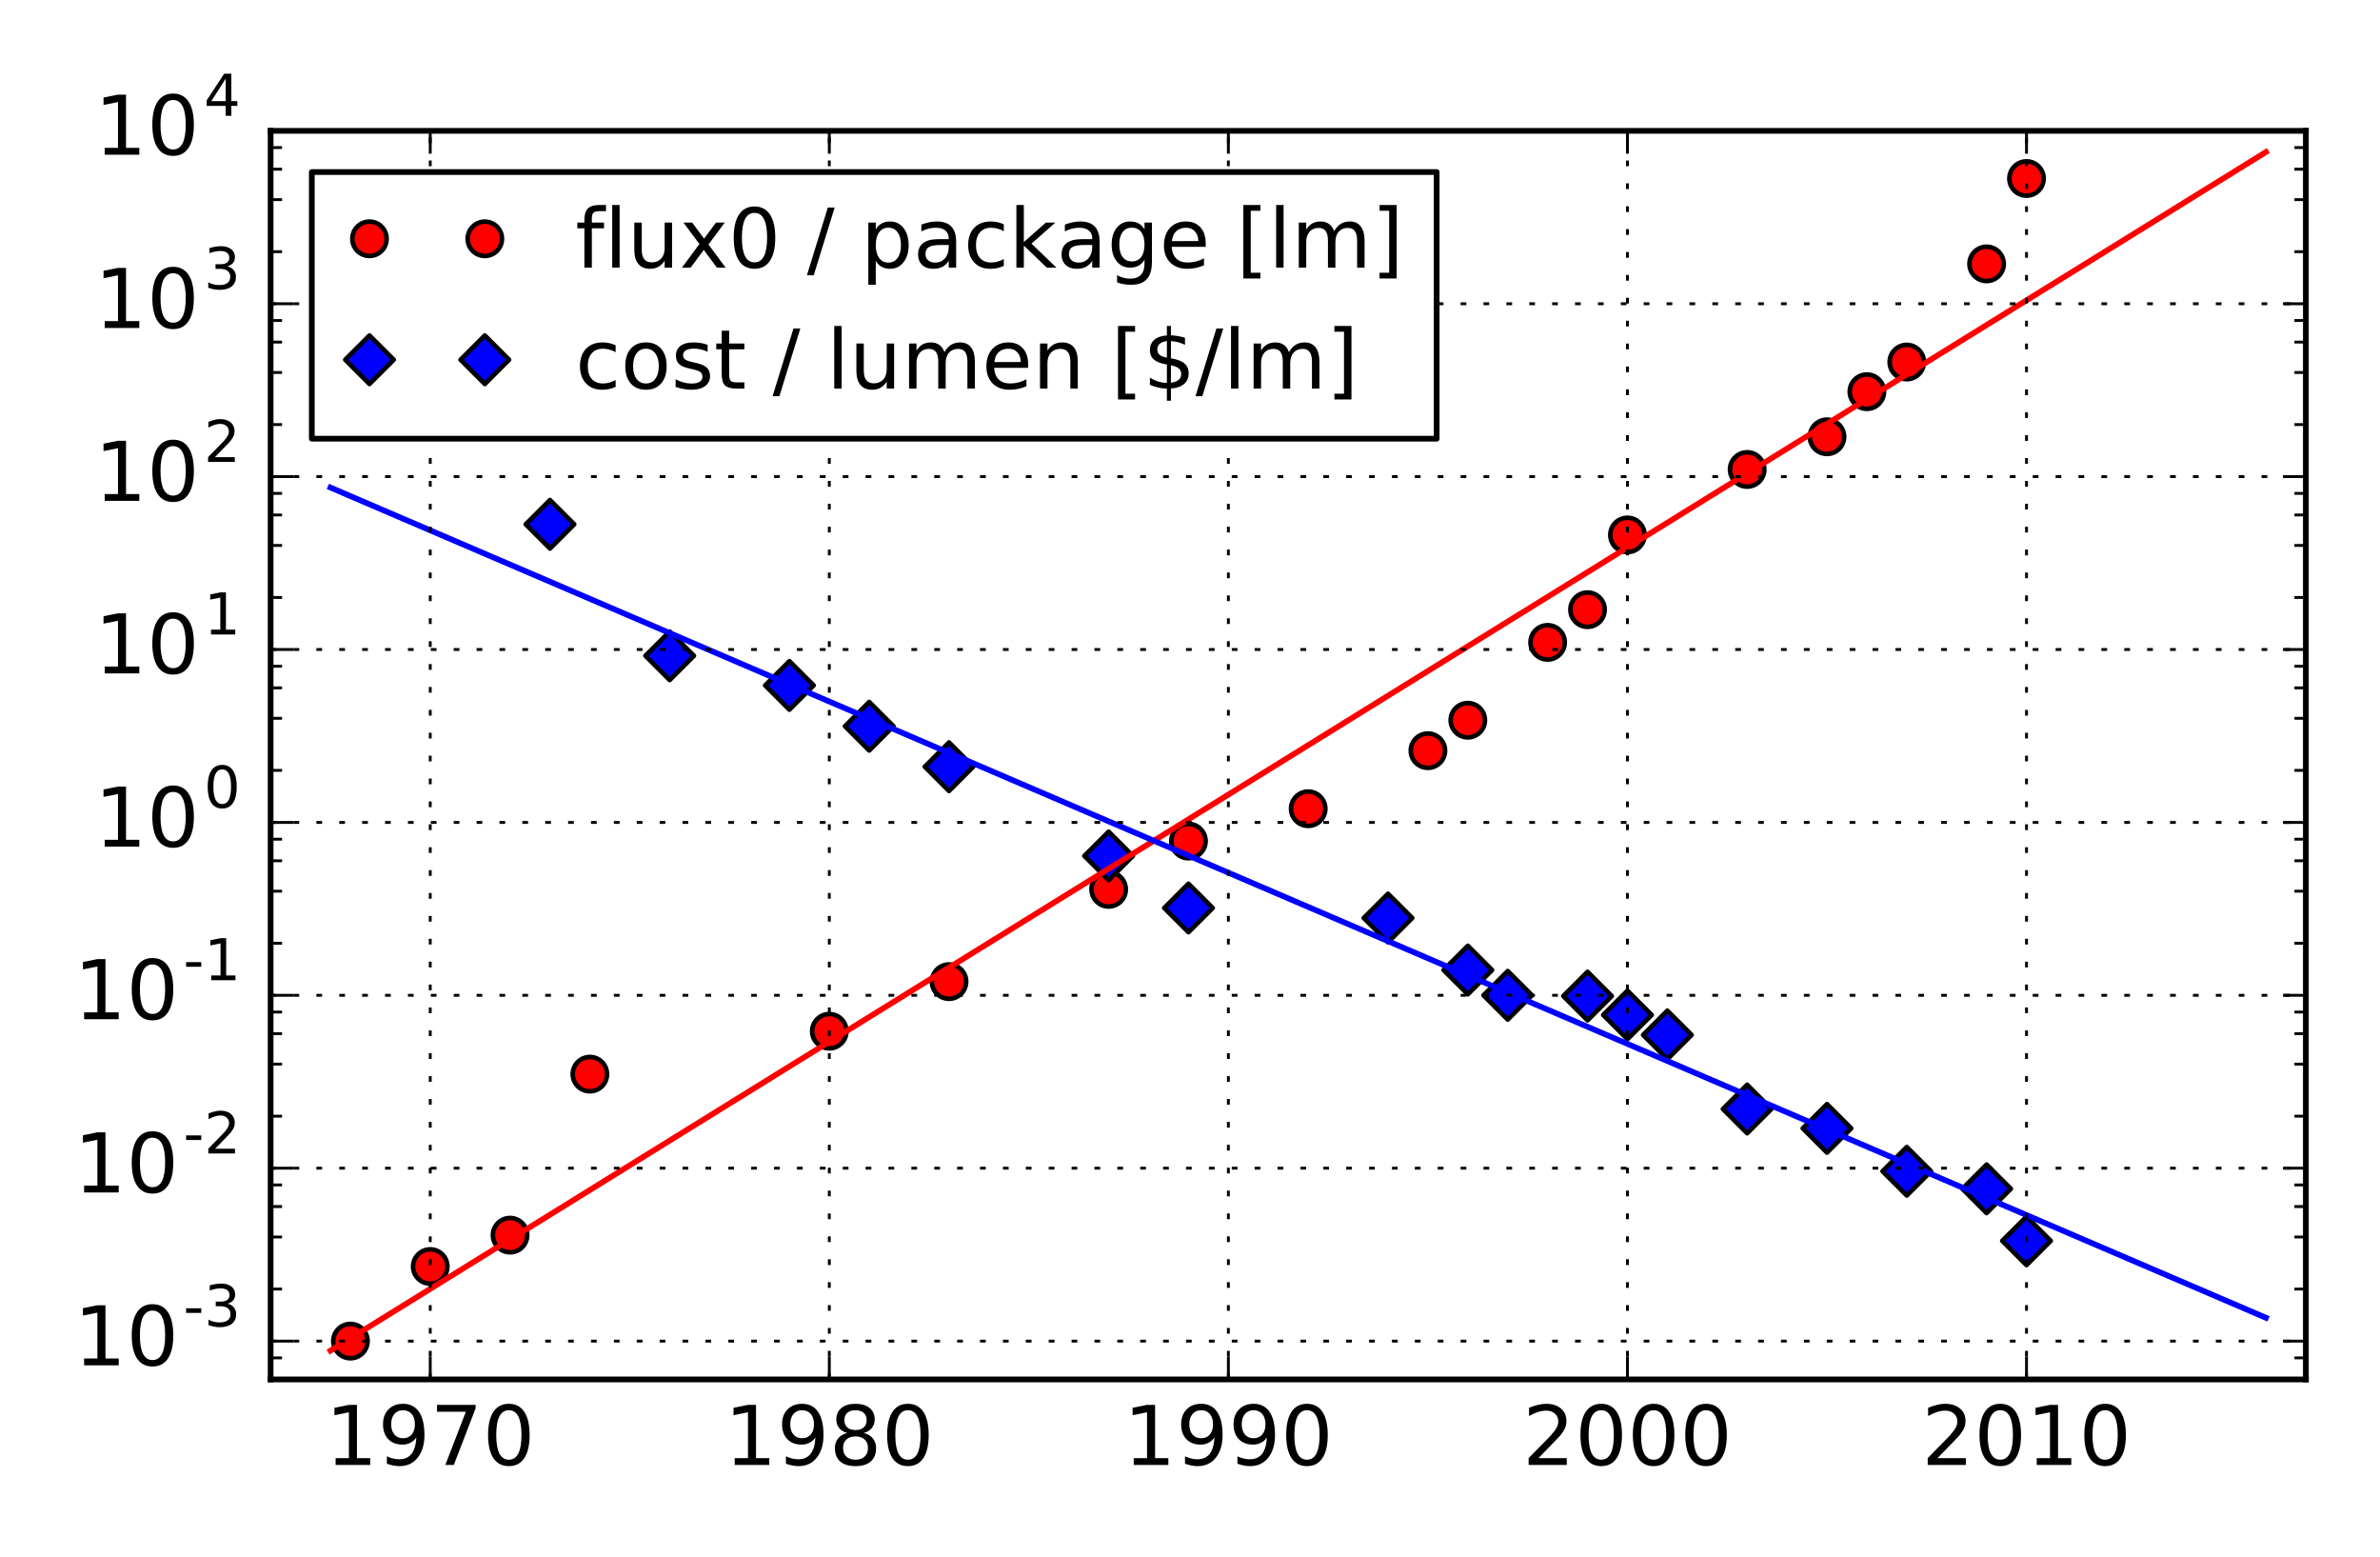 <?xml version="1.0" encoding="utf-8" standalone="no"?>
<!DOCTYPE svg PUBLIC "-//W3C//DTD SVG 1.1//EN"
  "http://www.w3.org/Graphics/SVG/1.1/DTD/svg11.dtd">
<!-- Created with matplotlib (http://matplotlib.org/) -->
<svg height="272pt" version="1.1" viewBox="0 0 416 272" width="416pt" xmlns="http://www.w3.org/2000/svg" xmlns:xlink="http://www.w3.org/1999/xlink">
 <defs>
  <style type="text/css">
*{stroke-linecap:butt;stroke-linejoin:round;stroke-miterlimit:100000;}
  </style>
 </defs>
 <g id="figure_1">
  <g id="patch_1">
   <path d="M 0 272 
L 416 272 
L 416 0 
L 0 0 
z
" style="fill:#ffffff;"/>
  </g>
  <g id="axes_1">
   <g id="patch_2">
    <path d="M 47.301 241.04 
L 403.04 241.04 
L 403.04 22.862 
L 47.301 22.862 
z
" style="fill:#ffffff;"/>
   </g>
   <g id="line2d_1">
    <defs>
     <path d="M 0 3 
C 0.796 3 1.559 2.684 2.121 2.121 
C 2.684 1.559 3 0.796 3 0 
C 3 -0.796 2.684 -1.559 2.121 -2.121 
C 1.559 -2.684 0.796 -3 0 -3 
C -0.796 -3 -1.559 -2.684 -2.121 -2.121 
C -2.684 -1.559 -3 -0.796 -3 0 
C -3 0.796 -2.684 1.559 -2.121 2.121 
C -1.559 2.684 -0.796 3 0 3 
z
" id="m516d6999d8" style="stroke:#000000;stroke-width:0.8;"/>
    </defs>
    <g clip-path="url(#p2f4d9c97c7)">
     <use style="fill:#ff0000;stroke:#000000;stroke-width:0.8;" x="61.252" xlink:href="#m516d6999d8" y="234.338"/>
     <use style="fill:#ff0000;stroke:#000000;stroke-width:0.8;" x="75.202" xlink:href="#m516d6999d8" y="221.306"/>
     <use style="fill:#ff0000;stroke:#000000;stroke-width:0.8;" x="89.153" xlink:href="#m516d6999d8" y="215.825"/>
     <use style="fill:#ff0000;stroke:#000000;stroke-width:0.8;" x="103.104" xlink:href="#m516d6999d8" y="187.69"/>
     <use style="fill:#ff0000;stroke:#000000;stroke-width:0.8;" x="144.955" xlink:href="#m516d6999d8" y="180.188"/>
     <use style="fill:#ff0000;stroke:#000000;stroke-width:0.8;" x="165.881" xlink:href="#m516d6999d8" y="171.524"/>
     <use style="fill:#ff0000;stroke:#000000;stroke-width:0.8;" x="193.782" xlink:href="#m516d6999d8" y="155.403"/>
     <use style="fill:#ff0000;stroke:#000000;stroke-width:0.8;" x="207.733" xlink:href="#m516d6999d8" y="146.965"/>
     <use style="fill:#ff0000;stroke:#000000;stroke-width:0.8;" x="228.658" xlink:href="#m516d6999d8" y="141.313"/>
     <use style="fill:#ff0000;stroke:#000000;stroke-width:0.8;" x="249.584" xlink:href="#m516d6999d8" y="131.169"/>
     <use style="fill:#ff0000;stroke:#000000;stroke-width:0.8;" x="256.559" xlink:href="#m516d6999d8" y="125.849"/>
     <use style="fill:#ff0000;stroke:#000000;stroke-width:0.8;" x="270.51" xlink:href="#m516d6999d8" y="112.244"/>
     <use style="fill:#ff0000;stroke:#000000;stroke-width:0.8;" x="277.485" xlink:href="#m516d6999d8" y="106.532"/>
     <use style="fill:#ff0000;stroke:#000000;stroke-width:0.8;" x="284.46" xlink:href="#m516d6999d8" y="93.472"/>
     <use style="fill:#ff0000;stroke:#000000;stroke-width:0.8;" x="319.337" xlink:href="#m516d6999d8" y="76.322"/>
     <use style="fill:#ff0000;stroke:#000000;stroke-width:0.8;" x="305.386" xlink:href="#m516d6999d8" y="82.033"/>
     <use style="fill:#ff0000;stroke:#000000;stroke-width:0.8;" x="326.312" xlink:href="#m516d6999d8" y="68.439"/>
     <use style="fill:#ff0000;stroke:#000000;stroke-width:0.8;" x="333.287" xlink:href="#m516d6999d8" y="63.261"/>
     <use style="fill:#ff0000;stroke:#000000;stroke-width:0.8;" x="347.238" xlink:href="#m516d6999d8" y="46.111"/>
     <use style="fill:#ff0000;stroke:#000000;stroke-width:0.8;" x="354.213" xlink:href="#m516d6999d8" y="31.192"/>
    </g>
   </g>
   <g id="line2d_2">
    <defs>
     <path d="M -0 4.243 
L 4.243 0 
L 0 -4.243 
L -4.243 -0 
z
" id="m7839a2af40" style="stroke:#000000;stroke-linejoin:miter;stroke-width:0.8;"/>
    </defs>
    <g clip-path="url(#p2f4d9c97c7)">
     <use style="fill:#0000ff;stroke:#000000;stroke-linejoin:miter;stroke-width:0.8;" x="96.128" xlink:href="#m7839a2af40" y="91.614"/>
     <use style="fill:#0000ff;stroke:#000000;stroke-linejoin:miter;stroke-width:0.8;" x="117.054" xlink:href="#m7839a2af40" y="114.588"/>
     <use style="fill:#0000ff;stroke:#000000;stroke-linejoin:miter;stroke-width:0.8;" x="137.98" xlink:href="#m7839a2af40" y="119.766"/>
     <use style="fill:#0000ff;stroke:#000000;stroke-linejoin:miter;stroke-width:0.8;" x="151.93" xlink:href="#m7839a2af40" y="126.899"/>
     <use style="fill:#0000ff;stroke:#000000;stroke-linejoin:miter;stroke-width:0.8;" x="165.881" xlink:href="#m7839a2af40" y="133.971"/>
     <use style="fill:#0000ff;stroke:#000000;stroke-linejoin:miter;stroke-width:0.8;" x="193.782" xlink:href="#m7839a2af40" y="149.561"/>
     <use style="fill:#0000ff;stroke:#000000;stroke-linejoin:miter;stroke-width:0.8;" x="207.733" xlink:href="#m7839a2af40" y="158.655"/>
     <use style="fill:#0000ff;stroke:#000000;stroke-linejoin:miter;stroke-width:0.8;" x="242.609" xlink:href="#m7839a2af40" y="160.407"/>
     <use style="fill:#0000ff;stroke:#000000;stroke-linejoin:miter;stroke-width:0.8;" x="256.559" xlink:href="#m7839a2af40" y="169.501"/>
     <use style="fill:#0000ff;stroke:#000000;stroke-linejoin:miter;stroke-width:0.8;" x="263.535" xlink:href="#m7839a2af40" y="173.916"/>
     <use style="fill:#0000ff;stroke:#000000;stroke-linejoin:miter;stroke-width:0.8;" x="277.485" xlink:href="#m7839a2af40" y="174.048"/>
     <use style="fill:#0000ff;stroke:#000000;stroke-linejoin:miter;stroke-width:0.8;" x="284.46" xlink:href="#m7839a2af40" y="177.345"/>
     <use style="fill:#0000ff;stroke:#000000;stroke-linejoin:miter;stroke-width:0.8;" x="291.436" xlink:href="#m7839a2af40" y="180.839"/>
     <use style="fill:#0000ff;stroke:#000000;stroke-linejoin:miter;stroke-width:0.8;" x="305.386" xlink:href="#m7839a2af40" y="193.782"/>
     <use style="fill:#0000ff;stroke:#000000;stroke-linejoin:miter;stroke-width:0.8;" x="319.337" xlink:href="#m7839a2af40" y="197.165"/>
     <use style="fill:#0000ff;stroke:#000000;stroke-linejoin:miter;stroke-width:0.8;" x="333.287" xlink:href="#m7839a2af40" y="204.663"/>
     <use style="fill:#0000ff;stroke:#000000;stroke-linejoin:miter;stroke-width:0.8;" x="347.238" xlink:href="#m7839a2af40" y="207.728"/>
     <use style="fill:#0000ff;stroke:#000000;stroke-linejoin:miter;stroke-width:0.8;" x="354.213" xlink:href="#m7839a2af40" y="216.822"/>
    </g>
   </g>
   <g id="line2d_3">
    <path clip-path="url(#p2f4d9c97c7)" d="M 57.764 236.007 
L 61.181 233.892 
L 64.599 231.776 
L 68.016 229.661 
L 71.433 227.545 
L 74.85 225.429 
L 78.267 223.314 
L 81.685 221.198 
L 85.102 219.083 
L 88.519 216.967 
L 91.936 214.852 
L 95.353 212.736 
L 98.77 210.62 
L 102.188 208.505 
L 105.605 206.389 
L 109.022 204.274 
L 112.439 202.158 
L 115.856 200.043 
L 119.273 197.927 
L 122.691 195.811 
L 126.108 193.696 
L 129.525 191.58 
L 132.942 189.465 
L 136.359 187.349 
L 139.777 185.233 
L 143.194 183.118 
L 146.611 181.002 
L 150.028 178.887 
L 153.445 176.771 
L 156.862 174.656 
L 160.28 172.54 
L 163.697 170.424 
L 167.114 168.309 
L 170.531 166.193 
L 173.948 164.078 
L 177.365 161.962 
L 180.783 159.846 
L 184.2 157.731 
L 187.617 155.615 
L 191.034 153.5 
L 194.451 151.384 
L 197.869 149.269 
L 201.286 147.153 
L 204.703 145.037 
L 208.12 142.922 
L 211.537 140.806 
L 214.954 138.691 
L 218.372 136.575 
L 221.789 134.46 
L 225.206 132.344 
L 228.623 130.228 
L 232.04 128.113 
L 235.457 125.997 
L 238.875 123.882 
L 242.292 121.766 
L 245.709 119.65 
L 249.126 117.535 
L 252.543 115.419 
L 255.961 113.304 
L 259.378 111.188 
L 262.795 109.073 
L 266.212 106.957 
L 269.629 104.841 
L 273.046 102.726 
L 276.464 100.61 
L 279.881 98.495 
L 283.298 96.379 
L 286.715 94.264 
L 290.132 92.148 
L 293.549 90.032 
L 296.967 87.917 
L 300.384 85.801 
L 303.801 83.686 
L 307.218 81.57 
L 310.635 79.454 
L 314.053 77.339 
L 317.47 75.223 
L 320.887 73.108 
L 324.304 70.992 
L 327.721 68.877 
L 331.138 66.761 
L 334.556 64.645 
L 337.973 62.53 
L 341.39 60.414 
L 344.807 58.299 
L 348.224 56.183 
L 351.641 54.068 
L 355.059 51.952 
L 358.476 49.836 
L 361.893 47.721 
L 365.31 45.605 
L 368.727 43.49 
L 372.144 41.374 
L 375.562 39.258 
L 378.979 37.143 
L 382.396 35.027 
L 385.813 32.912 
L 389.23 30.796 
L 392.648 28.681 
L 396.065 26.565 
" style="fill:none;stroke:#ff0000;stroke-linecap:square;"/>
   </g>
   <g id="line2d_4">
    <path clip-path="url(#p2f4d9c97c7)" d="M 57.764 85.193 
L 61.181 86.659 
L 64.599 88.124 
L 68.016 89.589 
L 71.433 91.055 
L 74.85 92.52 
L 78.267 93.986 
L 81.685 95.451 
L 85.102 96.916 
L 88.519 98.382 
L 91.936 99.847 
L 95.353 101.312 
L 98.77 102.778 
L 102.188 104.243 
L 105.605 105.708 
L 109.022 107.174 
L 112.439 108.639 
L 115.856 110.104 
L 119.273 111.57 
L 122.691 113.035 
L 126.108 114.5 
L 129.525 115.966 
L 132.942 117.431 
L 136.359 118.896 
L 139.777 120.362 
L 143.194 121.827 
L 146.611 123.292 
L 150.028 124.758 
L 153.445 126.223 
L 156.862 127.688 
L 160.28 129.154 
L 163.697 130.619 
L 167.114 132.084 
L 170.531 133.55 
L 173.948 135.015 
L 177.365 136.48 
L 180.783 137.946 
L 184.2 139.411 
L 187.617 140.877 
L 191.034 142.342 
L 194.451 143.807 
L 197.869 145.273 
L 201.286 146.738 
L 204.703 148.203 
L 208.12 149.669 
L 211.537 151.134 
L 214.954 152.599 
L 218.372 154.065 
L 221.789 155.53 
L 225.206 156.995 
L 228.623 158.461 
L 232.04 159.926 
L 235.457 161.391 
L 238.875 162.857 
L 242.292 164.322 
L 245.709 165.787 
L 249.126 167.253 
L 252.543 168.718 
L 255.961 170.183 
L 259.378 171.649 
L 262.795 173.114 
L 266.212 174.579 
L 269.629 176.045 
L 273.046 177.51 
L 276.464 178.975 
L 279.881 180.441 
L 283.298 181.906 
L 286.715 183.371 
L 290.132 184.837 
L 293.549 186.302 
L 296.967 187.768 
L 300.384 189.233 
L 303.801 190.698 
L 307.218 192.164 
L 310.635 193.629 
L 314.053 195.094 
L 317.47 196.56 
L 320.887 198.025 
L 324.304 199.49 
L 327.721 200.956 
L 331.138 202.421 
L 334.556 203.886 
L 337.973 205.352 
L 341.39 206.817 
L 344.807 208.282 
L 348.224 209.748 
L 351.641 211.213 
L 355.059 212.678 
L 358.476 214.144 
L 361.893 215.609 
L 365.31 217.074 
L 368.727 218.54 
L 372.144 220.005 
L 375.562 221.47 
L 378.979 222.936 
L 382.396 224.401 
L 385.813 225.866 
L 389.23 227.332 
L 392.648 228.797 
L 396.065 230.262 
" style="fill:none;stroke:#0000ff;stroke-linecap:square;"/>
   </g>
   <g id="patch_3">
    <path d="M 47.301 22.862 
L 403.04 22.862 
" style="fill:none;stroke:#000000;stroke-linecap:square;stroke-linejoin:miter;"/>
   </g>
   <g id="patch_4">
    <path d="M 403.04 241.04 
L 403.04 22.862 
" style="fill:none;stroke:#000000;stroke-linecap:square;stroke-linejoin:miter;"/>
   </g>
   <g id="patch_5">
    <path d="M 47.301 241.04 
L 403.04 241.04 
" style="fill:none;stroke:#000000;stroke-linecap:square;stroke-linejoin:miter;"/>
   </g>
   <g id="patch_6">
    <path d="M 47.301 241.04 
L 47.301 22.862 
" style="fill:none;stroke:#000000;stroke-linecap:square;stroke-linejoin:miter;"/>
   </g>
   <g id="matplotlib.axis_1">
    <g id="xtick_1">
     <g id="line2d_5">
      <path clip-path="url(#p2f4d9c97c7)" d="M 75.202 241.04 
L 75.202 22.862 
" style="fill:none;stroke:#000000;stroke-dasharray:1,3;stroke-dashoffset:0.0;stroke-width:0.5;"/>
     </g>
     <g id="line2d_6">
      <defs>
       <path d="M 0 0 
L 0 -4 
" id="m4c48af0a30" style="stroke:#000000;stroke-width:0.5;"/>
      </defs>
      <g>
       <use style="stroke:#000000;stroke-width:0.5;" x="75.202" xlink:href="#m4c48af0a30" y="241.04"/>
      </g>
     </g>
     <g id="line2d_7">
      <defs>
       <path d="M 0 0 
L 0 4 
" id="m2faf72cf6e" style="stroke:#000000;stroke-width:0.5;"/>
      </defs>
      <g>
       <use style="stroke:#000000;stroke-width:0.5;" x="75.202" xlink:href="#m2faf72cf6e" y="22.862"/>
      </g>
     </g>
     <g id="text_1">
      <!-- 1970 -->
      <defs>
       <path d="M 10.984 1.516 
L 10.984 10.5 
Q 14.703 8.734 18.5 7.812 
Q 22.312 6.891 25.984 6.891 
Q 35.75 6.891 40.891 13.453 
Q 46.047 20.016 46.781 33.406 
Q 43.953 29.203 39.594 26.953 
Q 35.25 24.703 29.984 24.703 
Q 19.047 24.703 12.672 31.312 
Q 6.297 37.938 6.297 49.422 
Q 6.297 60.641 12.938 67.422 
Q 19.578 74.219 30.609 74.219 
Q 43.266 74.219 49.922 64.516 
Q 56.594 54.828 56.594 36.375 
Q 56.594 19.141 48.406 8.859 
Q 40.234 -1.422 26.422 -1.422 
Q 22.703 -1.422 18.891 -0.688 
Q 15.094 0.047 10.984 1.516 
M 30.609 32.422 
Q 37.25 32.422 41.125 36.953 
Q 45.016 41.5 45.016 49.422 
Q 45.016 57.281 41.125 61.844 
Q 37.25 66.406 30.609 66.406 
Q 23.969 66.406 20.094 61.844 
Q 16.219 57.281 16.219 49.422 
Q 16.219 41.5 20.094 36.953 
Q 23.969 32.422 30.609 32.422 
" id="BitstreamVeraSans-Roman-39"/>
       <path d="M 12.406 8.297 
L 28.516 8.297 
L 28.516 63.922 
L 10.984 60.406 
L 10.984 69.391 
L 28.422 72.906 
L 38.281 72.906 
L 38.281 8.297 
L 54.391 8.297 
L 54.391 0 
L 12.406 0 
z
" id="BitstreamVeraSans-Roman-31"/>
       <path d="M 31.781 66.406 
Q 24.172 66.406 20.328 58.906 
Q 16.5 51.422 16.5 36.375 
Q 16.5 21.391 20.328 13.891 
Q 24.172 6.391 31.781 6.391 
Q 39.453 6.391 43.281 13.891 
Q 47.125 21.391 47.125 36.375 
Q 47.125 51.422 43.281 58.906 
Q 39.453 66.406 31.781 66.406 
M 31.781 74.219 
Q 44.047 74.219 50.516 64.516 
Q 56.984 54.828 56.984 36.375 
Q 56.984 17.969 50.516 8.266 
Q 44.047 -1.422 31.781 -1.422 
Q 19.531 -1.422 13.062 8.266 
Q 6.594 17.969 6.594 36.375 
Q 6.594 54.828 13.062 64.516 
Q 19.531 74.219 31.781 74.219 
" id="BitstreamVeraSans-Roman-30"/>
       <path d="M 8.203 72.906 
L 55.078 72.906 
L 55.078 68.703 
L 28.609 0 
L 18.312 0 
L 43.219 64.594 
L 8.203 64.594 
z
" id="BitstreamVeraSans-Roman-37"/>
      </defs>
      <g transform="translate(56.878 255.982)scale(0.144 -0.144)">
       <use xlink:href="#BitstreamVeraSans-Roman-31"/>
       <use x="63.623" xlink:href="#BitstreamVeraSans-Roman-39"/>
       <use x="127.246" xlink:href="#BitstreamVeraSans-Roman-37"/>
       <use x="190.869" xlink:href="#BitstreamVeraSans-Roman-30"/>
      </g>
     </g>
    </g>
    <g id="xtick_2">
     <g id="line2d_8">
      <path clip-path="url(#p2f4d9c97c7)" d="M 144.955 241.04 
L 144.955 22.862 
" style="fill:none;stroke:#000000;stroke-dasharray:1,3;stroke-dashoffset:0.0;stroke-width:0.5;"/>
     </g>
     <g id="line2d_9">
      <g>
       <use style="stroke:#000000;stroke-width:0.5;" x="144.955" xlink:href="#m4c48af0a30" y="241.04"/>
      </g>
     </g>
     <g id="line2d_10">
      <g>
       <use style="stroke:#000000;stroke-width:0.5;" x="144.955" xlink:href="#m2faf72cf6e" y="22.862"/>
      </g>
     </g>
     <g id="text_2">
      <!-- 1980 -->
      <defs>
       <path d="M 31.781 34.625 
Q 24.75 34.625 20.719 30.859 
Q 16.703 27.094 16.703 20.516 
Q 16.703 13.922 20.719 10.156 
Q 24.75 6.391 31.781 6.391 
Q 38.812 6.391 42.859 10.172 
Q 46.922 13.969 46.922 20.516 
Q 46.922 27.094 42.891 30.859 
Q 38.875 34.625 31.781 34.625 
M 21.922 38.812 
Q 15.578 40.375 12.031 44.719 
Q 8.5 49.078 8.5 55.328 
Q 8.5 64.062 14.719 69.141 
Q 20.953 74.219 31.781 74.219 
Q 42.672 74.219 48.875 69.141 
Q 55.078 64.062 55.078 55.328 
Q 55.078 49.078 51.531 44.719 
Q 48 40.375 41.703 38.812 
Q 48.828 37.156 52.797 32.312 
Q 56.781 27.484 56.781 20.516 
Q 56.781 9.906 50.312 4.234 
Q 43.844 -1.422 31.781 -1.422 
Q 19.734 -1.422 13.25 4.234 
Q 6.781 9.906 6.781 20.516 
Q 6.781 27.484 10.781 32.312 
Q 14.797 37.156 21.922 38.812 
M 18.312 54.391 
Q 18.312 48.734 21.844 45.562 
Q 25.391 42.391 31.781 42.391 
Q 38.141 42.391 41.719 45.562 
Q 45.312 48.734 45.312 54.391 
Q 45.312 60.062 41.719 63.234 
Q 38.141 66.406 31.781 66.406 
Q 25.391 66.406 21.844 63.234 
Q 18.312 60.062 18.312 54.391 
" id="BitstreamVeraSans-Roman-38"/>
      </defs>
      <g transform="translate(126.631 255.982)scale(0.144 -0.144)">
       <use xlink:href="#BitstreamVeraSans-Roman-31"/>
       <use x="63.623" xlink:href="#BitstreamVeraSans-Roman-39"/>
       <use x="127.246" xlink:href="#BitstreamVeraSans-Roman-38"/>
       <use x="190.869" xlink:href="#BitstreamVeraSans-Roman-30"/>
      </g>
     </g>
    </g>
    <g id="xtick_3">
     <g id="line2d_11">
      <path clip-path="url(#p2f4d9c97c7)" d="M 214.708 241.04 
L 214.708 22.862 
" style="fill:none;stroke:#000000;stroke-dasharray:1,3;stroke-dashoffset:0.0;stroke-width:0.5;"/>
     </g>
     <g id="line2d_12">
      <g>
       <use style="stroke:#000000;stroke-width:0.5;" x="214.708" xlink:href="#m4c48af0a30" y="241.04"/>
      </g>
     </g>
     <g id="line2d_13">
      <g>
       <use style="stroke:#000000;stroke-width:0.5;" x="214.708" xlink:href="#m2faf72cf6e" y="22.862"/>
      </g>
     </g>
     <g id="text_3">
      <!-- 1990 -->
      <g transform="translate(196.384 255.982)scale(0.144 -0.144)">
       <use xlink:href="#BitstreamVeraSans-Roman-31"/>
       <use x="63.623" xlink:href="#BitstreamVeraSans-Roman-39"/>
       <use x="127.246" xlink:href="#BitstreamVeraSans-Roman-39"/>
       <use x="190.869" xlink:href="#BitstreamVeraSans-Roman-30"/>
      </g>
     </g>
    </g>
    <g id="xtick_4">
     <g id="line2d_14">
      <path clip-path="url(#p2f4d9c97c7)" d="M 284.46 241.04 
L 284.46 22.862 
" style="fill:none;stroke:#000000;stroke-dasharray:1,3;stroke-dashoffset:0.0;stroke-width:0.5;"/>
     </g>
     <g id="line2d_15">
      <g>
       <use style="stroke:#000000;stroke-width:0.5;" x="284.46" xlink:href="#m4c48af0a30" y="241.04"/>
      </g>
     </g>
     <g id="line2d_16">
      <g>
       <use style="stroke:#000000;stroke-width:0.5;" x="284.46" xlink:href="#m2faf72cf6e" y="22.862"/>
      </g>
     </g>
     <g id="text_4">
      <!-- 2000 -->
      <defs>
       <path d="M 19.188 8.297 
L 53.609 8.297 
L 53.609 0 
L 7.328 0 
L 7.328 8.297 
Q 12.938 14.109 22.625 23.891 
Q 32.328 33.688 34.812 36.531 
Q 39.547 41.844 41.422 45.531 
Q 43.312 49.219 43.312 52.781 
Q 43.312 58.594 39.234 62.25 
Q 35.156 65.922 28.609 65.922 
Q 23.969 65.922 18.812 64.312 
Q 13.672 62.703 7.812 59.422 
L 7.812 69.391 
Q 13.766 71.781 18.938 73 
Q 24.125 74.219 28.422 74.219 
Q 39.75 74.219 46.484 68.547 
Q 53.219 62.891 53.219 53.422 
Q 53.219 48.922 51.531 44.891 
Q 49.859 40.875 45.406 35.406 
Q 44.188 33.984 37.641 27.219 
Q 31.109 20.453 19.188 8.297 
" id="BitstreamVeraSans-Roman-32"/>
      </defs>
      <g transform="translate(266.136 255.982)scale(0.144 -0.144)">
       <use xlink:href="#BitstreamVeraSans-Roman-32"/>
       <use x="63.623" xlink:href="#BitstreamVeraSans-Roman-30"/>
       <use x="127.246" xlink:href="#BitstreamVeraSans-Roman-30"/>
       <use x="190.869" xlink:href="#BitstreamVeraSans-Roman-30"/>
      </g>
     </g>
    </g>
    <g id="xtick_5">
     <g id="line2d_17">
      <path clip-path="url(#p2f4d9c97c7)" d="M 354.213 241.04 
L 354.213 22.862 
" style="fill:none;stroke:#000000;stroke-dasharray:1,3;stroke-dashoffset:0.0;stroke-width:0.5;"/>
     </g>
     <g id="line2d_18">
      <g>
       <use style="stroke:#000000;stroke-width:0.5;" x="354.213" xlink:href="#m4c48af0a30" y="241.04"/>
      </g>
     </g>
     <g id="line2d_19">
      <g>
       <use style="stroke:#000000;stroke-width:0.5;" x="354.213" xlink:href="#m2faf72cf6e" y="22.862"/>
      </g>
     </g>
     <g id="text_5">
      <!-- 2010 -->
      <g transform="translate(335.889 255.982)scale(0.144 -0.144)">
       <use xlink:href="#BitstreamVeraSans-Roman-32"/>
       <use x="63.623" xlink:href="#BitstreamVeraSans-Roman-30"/>
       <use x="127.246" xlink:href="#BitstreamVeraSans-Roman-31"/>
       <use x="190.869" xlink:href="#BitstreamVeraSans-Roman-30"/>
      </g>
     </g>
    </g>
   </g>
   <g id="matplotlib.axis_2">
    <g id="ytick_1">
     <g id="line2d_20">
      <path clip-path="url(#p2f4d9c97c7)" d="M 47.301 234.338 
L 403.04 234.338 
" style="fill:none;stroke:#000000;stroke-dasharray:1,3;stroke-dashoffset:0.0;stroke-width:0.5;"/>
     </g>
     <g id="line2d_21">
      <defs>
       <path d="M 0 0 
L 4 0 
" id="m61c87256e7" style="stroke:#000000;stroke-width:0.5;"/>
      </defs>
      <g>
       <use style="stroke:#000000;stroke-width:0.5;" x="47.301" xlink:href="#m61c87256e7" y="234.338"/>
      </g>
     </g>
     <g id="line2d_22">
      <defs>
       <path d="M 0 0 
L -4 0 
" id="m3d9a24fb65" style="stroke:#000000;stroke-width:0.5;"/>
      </defs>
      <g>
       <use style="stroke:#000000;stroke-width:0.5;" x="403.04" xlink:href="#m3d9a24fb65" y="234.338"/>
      </g>
     </g>
     <g id="text_6">
      <!-- $\mathdefault{10^{-3}}$ -->
      <defs>
       <path d="M 40.578 39.312 
Q 47.656 37.797 51.625 33 
Q 55.609 28.219 55.609 21.188 
Q 55.609 10.406 48.188 4.484 
Q 40.766 -1.422 27.094 -1.422 
Q 22.516 -1.422 17.656 -0.516 
Q 12.797 0.391 7.625 2.203 
L 7.625 11.719 
Q 11.719 9.328 16.594 8.109 
Q 21.484 6.891 26.812 6.891 
Q 36.078 6.891 40.938 10.547 
Q 45.797 14.203 45.797 21.188 
Q 45.797 27.641 41.281 31.266 
Q 36.766 34.906 28.719 34.906 
L 20.219 34.906 
L 20.219 43.016 
L 29.109 43.016 
Q 36.375 43.016 40.234 45.922 
Q 44.094 48.828 44.094 54.297 
Q 44.094 59.906 40.109 62.906 
Q 36.141 65.922 28.719 65.922 
Q 24.656 65.922 20.016 65.031 
Q 15.375 64.156 9.812 62.312 
L 9.812 71.094 
Q 15.438 72.656 20.344 73.438 
Q 25.25 74.219 29.594 74.219 
Q 40.828 74.219 47.359 69.109 
Q 53.906 64.016 53.906 55.328 
Q 53.906 49.266 50.438 45.094 
Q 46.969 40.922 40.578 39.312 
" id="BitstreamVeraSans-Roman-33"/>
       <path d="M 4.891 31.391 
L 31.203 31.391 
L 31.203 23.391 
L 4.891 23.391 
z
" id="BitstreamVeraSans-Roman-2d"/>
      </defs>
      <g transform="translate(12.917 238.687)scale(0.144 -0.144)">
       <use transform="translate(0.0 0.797)" xlink:href="#BitstreamVeraSans-Roman-31"/>
       <use transform="translate(63.623 0.797)" xlink:href="#BitstreamVeraSans-Roman-30"/>
       <use transform="translate(132.759 48.047)scale(0.7)" xlink:href="#BitstreamVeraSans-Roman-2d"/>
       <use transform="translate(158.017 48.047)scale(0.7)" xlink:href="#BitstreamVeraSans-Roman-33"/>
      </g>
     </g>
    </g>
    <g id="ytick_2">
     <g id="line2d_23">
      <path clip-path="url(#p2f4d9c97c7)" d="M 47.301 204.127 
L 403.04 204.127 
" style="fill:none;stroke:#000000;stroke-dasharray:1,3;stroke-dashoffset:0.0;stroke-width:0.5;"/>
     </g>
     <g id="line2d_24">
      <g>
       <use style="stroke:#000000;stroke-width:0.5;" x="47.301" xlink:href="#m61c87256e7" y="204.127"/>
      </g>
     </g>
     <g id="line2d_25">
      <g>
       <use style="stroke:#000000;stroke-width:0.5;" x="403.04" xlink:href="#m3d9a24fb65" y="204.127"/>
      </g>
     </g>
     <g id="text_7">
      <!-- $\mathdefault{10^{-2}}$ -->
      <g transform="translate(12.917 208.476)scale(0.144 -0.144)">
       <use transform="translate(0.0 0.797)" xlink:href="#BitstreamVeraSans-Roman-31"/>
       <use transform="translate(63.623 0.797)" xlink:href="#BitstreamVeraSans-Roman-30"/>
       <use transform="translate(132.759 48.047)scale(0.7)" xlink:href="#BitstreamVeraSans-Roman-2d"/>
       <use transform="translate(158.017 48.047)scale(0.7)" xlink:href="#BitstreamVeraSans-Roman-32"/>
      </g>
     </g>
    </g>
    <g id="ytick_3">
     <g id="line2d_26">
      <path clip-path="url(#p2f4d9c97c7)" d="M 47.301 173.916 
L 403.04 173.916 
" style="fill:none;stroke:#000000;stroke-dasharray:1,3;stroke-dashoffset:0.0;stroke-width:0.5;"/>
     </g>
     <g id="line2d_27">
      <g>
       <use style="stroke:#000000;stroke-width:0.5;" x="47.301" xlink:href="#m61c87256e7" y="173.916"/>
      </g>
     </g>
     <g id="line2d_28">
      <g>
       <use style="stroke:#000000;stroke-width:0.5;" x="403.04" xlink:href="#m3d9a24fb65" y="173.916"/>
      </g>
     </g>
     <g id="text_8">
      <!-- $\mathdefault{10^{-1}}$ -->
      <g transform="translate(12.917 178.193)scale(0.144 -0.144)">
       <use transform="translate(0.0 0.716)" xlink:href="#BitstreamVeraSans-Roman-31"/>
       <use transform="translate(63.623 0.716)" xlink:href="#BitstreamVeraSans-Roman-30"/>
       <use transform="translate(132.759 47.966)scale(0.7)" xlink:href="#BitstreamVeraSans-Roman-2d"/>
       <use transform="translate(158.017 47.966)scale(0.7)" xlink:href="#BitstreamVeraSans-Roman-31"/>
      </g>
     </g>
    </g>
    <g id="ytick_4">
     <g id="line2d_29">
      <path clip-path="url(#p2f4d9c97c7)" d="M 47.301 143.705 
L 403.04 143.705 
" style="fill:none;stroke:#000000;stroke-dasharray:1,3;stroke-dashoffset:0.0;stroke-width:0.5;"/>
     </g>
     <g id="line2d_30">
      <g>
       <use style="stroke:#000000;stroke-width:0.5;" x="47.301" xlink:href="#m61c87256e7" y="143.705"/>
      </g>
     </g>
     <g id="line2d_31">
      <g>
       <use style="stroke:#000000;stroke-width:0.5;" x="403.04" xlink:href="#m3d9a24fb65" y="143.705"/>
      </g>
     </g>
     <g id="text_9">
      <!-- $\mathdefault{10^{0}}$ -->
      <g transform="translate(16.517 148.055)scale(0.144 -0.144)">
       <use transform="translate(0.0 0.797)" xlink:href="#BitstreamVeraSans-Roman-31"/>
       <use transform="translate(63.623 0.797)" xlink:href="#BitstreamVeraSans-Roman-30"/>
       <use transform="translate(132.759 48.047)scale(0.7)" xlink:href="#BitstreamVeraSans-Roman-30"/>
      </g>
     </g>
    </g>
    <g id="ytick_5">
     <g id="line2d_32">
      <path clip-path="url(#p2f4d9c97c7)" d="M 47.301 113.494 
L 403.04 113.494 
" style="fill:none;stroke:#000000;stroke-dasharray:1,3;stroke-dashoffset:0.0;stroke-width:0.5;"/>
     </g>
     <g id="line2d_33">
      <g>
       <use style="stroke:#000000;stroke-width:0.5;" x="47.301" xlink:href="#m61c87256e7" y="113.494"/>
      </g>
     </g>
     <g id="line2d_34">
      <g>
       <use style="stroke:#000000;stroke-width:0.5;" x="403.04" xlink:href="#m3d9a24fb65" y="113.494"/>
      </g>
     </g>
     <g id="text_10">
      <!-- $\mathdefault{10^{1}}$ -->
      <g transform="translate(16.517 117.772)scale(0.144 -0.144)">
       <use transform="translate(0.0 0.716)" xlink:href="#BitstreamVeraSans-Roman-31"/>
       <use transform="translate(63.623 0.716)" xlink:href="#BitstreamVeraSans-Roman-30"/>
       <use transform="translate(132.759 47.966)scale(0.7)" xlink:href="#BitstreamVeraSans-Roman-31"/>
      </g>
     </g>
    </g>
    <g id="ytick_6">
     <g id="line2d_35">
      <path clip-path="url(#p2f4d9c97c7)" d="M 47.301 83.284 
L 403.04 83.284 
" style="fill:none;stroke:#000000;stroke-dasharray:1,3;stroke-dashoffset:0.0;stroke-width:0.5;"/>
     </g>
     <g id="line2d_36">
      <g>
       <use style="stroke:#000000;stroke-width:0.5;" x="47.301" xlink:href="#m61c87256e7" y="83.284"/>
      </g>
     </g>
     <g id="line2d_37">
      <g>
       <use style="stroke:#000000;stroke-width:0.5;" x="403.04" xlink:href="#m3d9a24fb65" y="83.284"/>
      </g>
     </g>
     <g id="text_11">
      <!-- $\mathdefault{10^{2}}$ -->
      <g transform="translate(16.517 87.633)scale(0.144 -0.144)">
       <use transform="translate(0.0 0.797)" xlink:href="#BitstreamVeraSans-Roman-31"/>
       <use transform="translate(63.623 0.797)" xlink:href="#BitstreamVeraSans-Roman-30"/>
       <use transform="translate(132.759 48.047)scale(0.7)" xlink:href="#BitstreamVeraSans-Roman-32"/>
      </g>
     </g>
    </g>
    <g id="ytick_7">
     <g id="line2d_38">
      <path clip-path="url(#p2f4d9c97c7)" d="M 47.301 53.073 
L 403.04 53.073 
" style="fill:none;stroke:#000000;stroke-dasharray:1,3;stroke-dashoffset:0.0;stroke-width:0.5;"/>
     </g>
     <g id="line2d_39">
      <g>
       <use style="stroke:#000000;stroke-width:0.5;" x="47.301" xlink:href="#m61c87256e7" y="53.073"/>
      </g>
     </g>
     <g id="line2d_40">
      <g>
       <use style="stroke:#000000;stroke-width:0.5;" x="403.04" xlink:href="#m3d9a24fb65" y="53.073"/>
      </g>
     </g>
     <g id="text_12">
      <!-- $\mathdefault{10^{3}}$ -->
      <g transform="translate(16.517 57.422)scale(0.144 -0.144)">
       <use transform="translate(0.0 0.797)" xlink:href="#BitstreamVeraSans-Roman-31"/>
       <use transform="translate(63.623 0.797)" xlink:href="#BitstreamVeraSans-Roman-30"/>
       <use transform="translate(132.759 48.047)scale(0.7)" xlink:href="#BitstreamVeraSans-Roman-33"/>
      </g>
     </g>
    </g>
    <g id="ytick_8">
     <g id="line2d_41">
      <path clip-path="url(#p2f4d9c97c7)" d="M 47.301 22.862 
L 403.04 22.862 
" style="fill:none;stroke:#000000;stroke-dasharray:1,3;stroke-dashoffset:0.0;stroke-width:0.5;"/>
     </g>
     <g id="line2d_42">
      <g>
       <use style="stroke:#000000;stroke-width:0.5;" x="47.301" xlink:href="#m61c87256e7" y="22.862"/>
      </g>
     </g>
     <g id="line2d_43">
      <g>
       <use style="stroke:#000000;stroke-width:0.5;" x="403.04" xlink:href="#m3d9a24fb65" y="22.862"/>
      </g>
     </g>
     <g id="text_13">
      <!-- $\mathdefault{10^{4}}$ -->
      <defs>
       <path d="M 37.797 64.312 
L 12.891 25.391 
L 37.797 25.391 
z
M 35.203 72.906 
L 47.609 72.906 
L 47.609 25.391 
L 58.016 25.391 
L 58.016 17.188 
L 47.609 17.188 
L 47.609 0 
L 37.797 0 
L 37.797 17.188 
L 4.891 17.188 
L 4.891 26.703 
z
" id="BitstreamVeraSans-Roman-34"/>
      </defs>
      <g transform="translate(16.517 27.139)scale(0.144 -0.144)">
       <use transform="translate(0.0 0.716)" xlink:href="#BitstreamVeraSans-Roman-31"/>
       <use transform="translate(63.623 0.716)" xlink:href="#BitstreamVeraSans-Roman-30"/>
       <use transform="translate(132.759 47.966)scale(0.7)" xlink:href="#BitstreamVeraSans-Roman-34"/>
      </g>
     </g>
    </g>
    <g id="ytick_9">
     <g id="line2d_44">
      <defs>
       <path d="M 0 0 
L 2 0 
" id="md4c2e57ac5" style="stroke:#000000;stroke-width:0.5;"/>
      </defs>
      <g>
       <use style="stroke:#000000;stroke-width:0.5;" x="47.301" xlink:href="#md4c2e57ac5" y="241.04"/>
      </g>
     </g>
     <g id="line2d_45">
      <defs>
       <path d="M 0 0 
L -2 0 
" id="m3b05031570" style="stroke:#000000;stroke-width:0.5;"/>
      </defs>
      <g>
       <use style="stroke:#000000;stroke-width:0.5;" x="403.04" xlink:href="#m3b05031570" y="241.04"/>
      </g>
     </g>
    </g>
    <g id="ytick_10">
     <g id="line2d_46">
      <g>
       <use style="stroke:#000000;stroke-width:0.5;" x="47.301" xlink:href="#md4c2e57ac5" y="237.265"/>
      </g>
     </g>
     <g id="line2d_47">
      <g>
       <use style="stroke:#000000;stroke-width:0.5;" x="403.04" xlink:href="#m3b05031570" y="237.265"/>
      </g>
     </g>
    </g>
    <g id="ytick_11">
     <g id="line2d_48">
      <g>
       <use style="stroke:#000000;stroke-width:0.5;" x="47.301" xlink:href="#md4c2e57ac5" y="225.243"/>
      </g>
     </g>
     <g id="line2d_49">
      <g>
       <use style="stroke:#000000;stroke-width:0.5;" x="403.04" xlink:href="#m3b05031570" y="225.243"/>
      </g>
     </g>
    </g>
    <g id="ytick_12">
     <g id="line2d_50">
      <g>
       <use style="stroke:#000000;stroke-width:0.5;" x="47.301" xlink:href="#md4c2e57ac5" y="216.149"/>
      </g>
     </g>
     <g id="line2d_51">
      <g>
       <use style="stroke:#000000;stroke-width:0.5;" x="403.04" xlink:href="#m3b05031570" y="216.149"/>
      </g>
     </g>
    </g>
    <g id="ytick_13">
     <g id="line2d_52">
      <g>
       <use style="stroke:#000000;stroke-width:0.5;" x="47.301" xlink:href="#md4c2e57ac5" y="210.829"/>
      </g>
     </g>
     <g id="line2d_53">
      <g>
       <use style="stroke:#000000;stroke-width:0.5;" x="403.04" xlink:href="#m3b05031570" y="210.829"/>
      </g>
     </g>
    </g>
    <g id="ytick_14">
     <g id="line2d_54">
      <g>
       <use style="stroke:#000000;stroke-width:0.5;" x="47.301" xlink:href="#md4c2e57ac5" y="207.055"/>
      </g>
     </g>
     <g id="line2d_55">
      <g>
       <use style="stroke:#000000;stroke-width:0.5;" x="403.04" xlink:href="#m3b05031570" y="207.055"/>
      </g>
     </g>
    </g>
    <g id="ytick_15">
     <g id="line2d_56">
      <g>
       <use style="stroke:#000000;stroke-width:0.5;" x="47.301" xlink:href="#md4c2e57ac5" y="195.033"/>
      </g>
     </g>
     <g id="line2d_57">
      <g>
       <use style="stroke:#000000;stroke-width:0.5;" x="403.04" xlink:href="#m3b05031570" y="195.033"/>
      </g>
     </g>
    </g>
    <g id="ytick_16">
     <g id="line2d_58">
      <g>
       <use style="stroke:#000000;stroke-width:0.5;" x="47.301" xlink:href="#md4c2e57ac5" y="185.938"/>
      </g>
     </g>
     <g id="line2d_59">
      <g>
       <use style="stroke:#000000;stroke-width:0.5;" x="403.04" xlink:href="#m3b05031570" y="185.938"/>
      </g>
     </g>
    </g>
    <g id="ytick_17">
     <g id="line2d_60">
      <g>
       <use style="stroke:#000000;stroke-width:0.5;" x="47.301" xlink:href="#md4c2e57ac5" y="180.618"/>
      </g>
     </g>
     <g id="line2d_61">
      <g>
       <use style="stroke:#000000;stroke-width:0.5;" x="403.04" xlink:href="#m3b05031570" y="180.618"/>
      </g>
     </g>
    </g>
    <g id="ytick_18">
     <g id="line2d_62">
      <g>
       <use style="stroke:#000000;stroke-width:0.5;" x="47.301" xlink:href="#md4c2e57ac5" y="176.844"/>
      </g>
     </g>
     <g id="line2d_63">
      <g>
       <use style="stroke:#000000;stroke-width:0.5;" x="403.04" xlink:href="#m3b05031570" y="176.844"/>
      </g>
     </g>
    </g>
    <g id="ytick_19">
     <g id="line2d_64">
      <g>
       <use style="stroke:#000000;stroke-width:0.5;" x="47.301" xlink:href="#md4c2e57ac5" y="164.822"/>
      </g>
     </g>
     <g id="line2d_65">
      <g>
       <use style="stroke:#000000;stroke-width:0.5;" x="403.04" xlink:href="#m3b05031570" y="164.822"/>
      </g>
     </g>
    </g>
    <g id="ytick_20">
     <g id="line2d_66">
      <g>
       <use style="stroke:#000000;stroke-width:0.5;" x="47.301" xlink:href="#md4c2e57ac5" y="155.727"/>
      </g>
     </g>
     <g id="line2d_67">
      <g>
       <use style="stroke:#000000;stroke-width:0.5;" x="403.04" xlink:href="#m3b05031570" y="155.727"/>
      </g>
     </g>
    </g>
    <g id="ytick_21">
     <g id="line2d_68">
      <g>
       <use style="stroke:#000000;stroke-width:0.5;" x="47.301" xlink:href="#md4c2e57ac5" y="150.408"/>
      </g>
     </g>
     <g id="line2d_69">
      <g>
       <use style="stroke:#000000;stroke-width:0.5;" x="403.04" xlink:href="#m3b05031570" y="150.408"/>
      </g>
     </g>
    </g>
    <g id="ytick_22">
     <g id="line2d_70">
      <g>
       <use style="stroke:#000000;stroke-width:0.5;" x="47.301" xlink:href="#md4c2e57ac5" y="146.633"/>
      </g>
     </g>
     <g id="line2d_71">
      <g>
       <use style="stroke:#000000;stroke-width:0.5;" x="403.04" xlink:href="#m3b05031570" y="146.633"/>
      </g>
     </g>
    </g>
    <g id="ytick_23">
     <g id="line2d_72">
      <g>
       <use style="stroke:#000000;stroke-width:0.5;" x="47.301" xlink:href="#md4c2e57ac5" y="134.611"/>
      </g>
     </g>
     <g id="line2d_73">
      <g>
       <use style="stroke:#000000;stroke-width:0.5;" x="403.04" xlink:href="#m3b05031570" y="134.611"/>
      </g>
     </g>
    </g>
    <g id="ytick_24">
     <g id="line2d_74">
      <g>
       <use style="stroke:#000000;stroke-width:0.5;" x="47.301" xlink:href="#md4c2e57ac5" y="125.517"/>
      </g>
     </g>
     <g id="line2d_75">
      <g>
       <use style="stroke:#000000;stroke-width:0.5;" x="403.04" xlink:href="#m3b05031570" y="125.517"/>
      </g>
     </g>
    </g>
    <g id="ytick_25">
     <g id="line2d_76">
      <g>
       <use style="stroke:#000000;stroke-width:0.5;" x="47.301" xlink:href="#md4c2e57ac5" y="120.197"/>
      </g>
     </g>
     <g id="line2d_77">
      <g>
       <use style="stroke:#000000;stroke-width:0.5;" x="403.04" xlink:href="#m3b05031570" y="120.197"/>
      </g>
     </g>
    </g>
    <g id="ytick_26">
     <g id="line2d_78">
      <g>
       <use style="stroke:#000000;stroke-width:0.5;" x="47.301" xlink:href="#md4c2e57ac5" y="116.422"/>
      </g>
     </g>
     <g id="line2d_79">
      <g>
       <use style="stroke:#000000;stroke-width:0.5;" x="403.04" xlink:href="#m3b05031570" y="116.422"/>
      </g>
     </g>
    </g>
    <g id="ytick_27">
     <g id="line2d_80">
      <g>
       <use style="stroke:#000000;stroke-width:0.5;" x="47.301" xlink:href="#md4c2e57ac5" y="104.4"/>
      </g>
     </g>
     <g id="line2d_81">
      <g>
       <use style="stroke:#000000;stroke-width:0.5;" x="403.04" xlink:href="#m3b05031570" y="104.4"/>
      </g>
     </g>
    </g>
    <g id="ytick_28">
     <g id="line2d_82">
      <g>
       <use style="stroke:#000000;stroke-width:0.5;" x="47.301" xlink:href="#md4c2e57ac5" y="95.306"/>
      </g>
     </g>
     <g id="line2d_83">
      <g>
       <use style="stroke:#000000;stroke-width:0.5;" x="403.04" xlink:href="#m3b05031570" y="95.306"/>
      </g>
     </g>
    </g>
    <g id="ytick_29">
     <g id="line2d_84">
      <g>
       <use style="stroke:#000000;stroke-width:0.5;" x="47.301" xlink:href="#md4c2e57ac5" y="89.986"/>
      </g>
     </g>
     <g id="line2d_85">
      <g>
       <use style="stroke:#000000;stroke-width:0.5;" x="403.04" xlink:href="#m3b05031570" y="89.986"/>
      </g>
     </g>
    </g>
    <g id="ytick_30">
     <g id="line2d_86">
      <g>
       <use style="stroke:#000000;stroke-width:0.5;" x="47.301" xlink:href="#md4c2e57ac5" y="86.211"/>
      </g>
     </g>
     <g id="line2d_87">
      <g>
       <use style="stroke:#000000;stroke-width:0.5;" x="403.04" xlink:href="#m3b05031570" y="86.211"/>
      </g>
     </g>
    </g>
    <g id="ytick_31">
     <g id="line2d_88">
      <g>
       <use style="stroke:#000000;stroke-width:0.5;" x="47.301" xlink:href="#md4c2e57ac5" y="74.189"/>
      </g>
     </g>
     <g id="line2d_89">
      <g>
       <use style="stroke:#000000;stroke-width:0.5;" x="403.04" xlink:href="#m3b05031570" y="74.189"/>
      </g>
     </g>
    </g>
    <g id="ytick_32">
     <g id="line2d_90">
      <g>
       <use style="stroke:#000000;stroke-width:0.5;" x="47.301" xlink:href="#md4c2e57ac5" y="65.095"/>
      </g>
     </g>
     <g id="line2d_91">
      <g>
       <use style="stroke:#000000;stroke-width:0.5;" x="403.04" xlink:href="#m3b05031570" y="65.095"/>
      </g>
     </g>
    </g>
    <g id="ytick_33">
     <g id="line2d_92">
      <g>
       <use style="stroke:#000000;stroke-width:0.5;" x="47.301" xlink:href="#md4c2e57ac5" y="59.775"/>
      </g>
     </g>
     <g id="line2d_93">
      <g>
       <use style="stroke:#000000;stroke-width:0.5;" x="403.04" xlink:href="#m3b05031570" y="59.775"/>
      </g>
     </g>
    </g>
    <g id="ytick_34">
     <g id="line2d_94">
      <g>
       <use style="stroke:#000000;stroke-width:0.5;" x="47.301" xlink:href="#md4c2e57ac5" y="56.001"/>
      </g>
     </g>
     <g id="line2d_95">
      <g>
       <use style="stroke:#000000;stroke-width:0.5;" x="403.04" xlink:href="#m3b05031570" y="56.001"/>
      </g>
     </g>
    </g>
    <g id="ytick_35">
     <g id="line2d_96">
      <g>
       <use style="stroke:#000000;stroke-width:0.5;" x="47.301" xlink:href="#md4c2e57ac5" y="43.978"/>
      </g>
     </g>
     <g id="line2d_97">
      <g>
       <use style="stroke:#000000;stroke-width:0.5;" x="403.04" xlink:href="#m3b05031570" y="43.978"/>
      </g>
     </g>
    </g>
    <g id="ytick_36">
     <g id="line2d_98">
      <g>
       <use style="stroke:#000000;stroke-width:0.5;" x="47.301" xlink:href="#md4c2e57ac5" y="34.884"/>
      </g>
     </g>
     <g id="line2d_99">
      <g>
       <use style="stroke:#000000;stroke-width:0.5;" x="403.04" xlink:href="#m3b05031570" y="34.884"/>
      </g>
     </g>
    </g>
    <g id="ytick_37">
     <g id="line2d_100">
      <g>
       <use style="stroke:#000000;stroke-width:0.5;" x="47.301" xlink:href="#md4c2e57ac5" y="29.564"/>
      </g>
     </g>
     <g id="line2d_101">
      <g>
       <use style="stroke:#000000;stroke-width:0.5;" x="403.04" xlink:href="#m3b05031570" y="29.564"/>
      </g>
     </g>
    </g>
    <g id="ytick_38">
     <g id="line2d_102">
      <g>
       <use style="stroke:#000000;stroke-width:0.5;" x="47.301" xlink:href="#md4c2e57ac5" y="25.79"/>
      </g>
     </g>
     <g id="line2d_103">
      <g>
       <use style="stroke:#000000;stroke-width:0.5;" x="403.04" xlink:href="#m3b05031570" y="25.79"/>
      </g>
     </g>
    </g>
   </g>
   <g id="legend_1">
    <g id="patch_7">
     <path d="M 54.501 76.655 
L 251.113 76.655 
L 251.113 30.062 
L 54.501 30.062 
z
" style="fill:#ffffff;stroke:#000000;stroke-linejoin:miter;"/>
    </g>
    <g id="line2d_104"/>
    <g id="line2d_105">
     <g>
      <use style="fill:#ff0000;stroke:#000000;stroke-width:0.8;" x="64.581" xlink:href="#m516d6999d8" y="41.724"/>
      <use style="fill:#ff0000;stroke:#000000;stroke-width:0.8;" x="84.741" xlink:href="#m516d6999d8" y="41.724"/>
     </g>
    </g>
    <g id="text_14">
     <!-- flux0 / package [lm] -->
     <defs>
      <path id="BitstreamVeraSans-Roman-20"/>
      <path d="M 8.594 75.984 
L 29.297 75.984 
L 29.297 69 
L 17.578 69 
L 17.578 -6.203 
L 29.297 -6.203 
L 29.297 -13.188 
L 8.594 -13.188 
z
" id="BitstreamVeraSans-Roman-5b"/>
      <path d="M 37.109 75.984 
L 37.109 68.5 
L 28.516 68.5 
Q 23.688 68.5 21.797 66.547 
Q 19.922 64.594 19.922 59.516 
L 19.922 54.688 
L 34.719 54.688 
L 34.719 47.703 
L 19.922 47.703 
L 19.922 0 
L 10.891 0 
L 10.891 47.703 
L 2.297 47.703 
L 2.297 54.688 
L 10.891 54.688 
L 10.891 58.5 
Q 10.891 67.625 15.141 71.797 
Q 19.391 75.984 28.609 75.984 
z
" id="BitstreamVeraSans-Roman-66"/>
      <path d="M 30.422 75.984 
L 30.422 -13.188 
L 9.719 -13.188 
L 9.719 -6.203 
L 21.391 -6.203 
L 21.391 69 
L 9.719 69 
L 9.719 75.984 
z
" id="BitstreamVeraSans-Roman-5d"/>
      <path d="M 52 44.188 
Q 55.375 50.25 60.062 53.125 
Q 64.75 56 71.094 56 
Q 79.641 56 84.281 50.016 
Q 88.922 44.047 88.922 33.016 
L 88.922 0 
L 79.891 0 
L 79.891 32.719 
Q 79.891 40.578 77.094 44.375 
Q 74.312 48.188 68.609 48.188 
Q 61.625 48.188 57.562 43.547 
Q 53.516 38.922 53.516 30.906 
L 53.516 0 
L 44.484 0 
L 44.484 32.719 
Q 44.484 40.625 41.703 44.406 
Q 38.922 48.188 33.109 48.188 
Q 26.219 48.188 22.156 43.531 
Q 18.109 38.875 18.109 30.906 
L 18.109 0 
L 9.078 0 
L 9.078 54.688 
L 18.109 54.688 
L 18.109 46.188 
Q 21.188 51.219 25.484 53.609 
Q 29.781 56 35.688 56 
Q 41.656 56 45.828 52.969 
Q 50 49.953 52 44.188 
" id="BitstreamVeraSans-Roman-6d"/>
      <path d="M 9.422 75.984 
L 18.406 75.984 
L 18.406 0 
L 9.422 0 
z
" id="BitstreamVeraSans-Roman-6c"/>
      <path d="M 9.078 75.984 
L 18.109 75.984 
L 18.109 31.109 
L 44.922 54.688 
L 56.391 54.688 
L 27.391 29.109 
L 57.625 0 
L 45.906 0 
L 18.109 26.703 
L 18.109 0 
L 9.078 0 
z
" id="BitstreamVeraSans-Roman-6b"/>
      <path d="M 48.781 52.594 
L 48.781 44.188 
Q 44.969 46.297 41.141 47.344 
Q 37.312 48.391 33.406 48.391 
Q 24.656 48.391 19.812 42.844 
Q 14.984 37.312 14.984 27.297 
Q 14.984 17.281 19.812 11.734 
Q 24.656 6.203 33.406 6.203 
Q 37.312 6.203 41.141 7.25 
Q 44.969 8.297 48.781 10.406 
L 48.781 2.094 
Q 45.016 0.344 40.984 -0.531 
Q 36.969 -1.422 32.422 -1.422 
Q 20.062 -1.422 12.781 6.344 
Q 5.516 14.109 5.516 27.297 
Q 5.516 40.672 12.859 48.328 
Q 20.219 56 33.016 56 
Q 37.156 56 41.109 55.141 
Q 45.062 54.297 48.781 52.594 
" id="BitstreamVeraSans-Roman-63"/>
      <path d="M 54.891 54.688 
L 35.109 28.078 
L 55.906 0 
L 45.312 0 
L 29.391 21.484 
L 13.484 0 
L 2.875 0 
L 24.125 28.609 
L 4.688 54.688 
L 15.281 54.688 
L 29.781 35.203 
L 44.281 54.688 
z
" id="BitstreamVeraSans-Roman-78"/>
      <path d="M 25.391 72.906 
L 33.688 72.906 
L 8.297 -9.281 
L 0 -9.281 
z
" id="BitstreamVeraSans-Roman-2f"/>
      <path d="M 56.203 29.594 
L 56.203 25.203 
L 14.891 25.203 
Q 15.484 15.922 20.484 11.062 
Q 25.484 6.203 34.422 6.203 
Q 39.594 6.203 44.453 7.469 
Q 49.312 8.734 54.109 11.281 
L 54.109 2.781 
Q 49.266 0.734 44.188 -0.344 
Q 39.109 -1.422 33.891 -1.422 
Q 20.797 -1.422 13.156 6.188 
Q 5.516 13.812 5.516 26.812 
Q 5.516 40.234 12.766 48.109 
Q 20.016 56 32.328 56 
Q 43.359 56 49.781 48.891 
Q 56.203 41.797 56.203 29.594 
M 47.219 32.234 
Q 47.125 39.594 43.094 43.984 
Q 39.062 48.391 32.422 48.391 
Q 24.906 48.391 20.391 44.141 
Q 15.875 39.891 15.188 32.172 
z
" id="BitstreamVeraSans-Roman-65"/>
      <path d="M 45.406 27.984 
Q 45.406 37.75 41.375 43.109 
Q 37.359 48.484 30.078 48.484 
Q 22.859 48.484 18.828 43.109 
Q 14.797 37.75 14.797 27.984 
Q 14.797 18.266 18.828 12.891 
Q 22.859 7.516 30.078 7.516 
Q 37.359 7.516 41.375 12.891 
Q 45.406 18.266 45.406 27.984 
M 54.391 6.781 
Q 54.391 -7.172 48.188 -13.984 
Q 42 -20.797 29.203 -20.797 
Q 24.469 -20.797 20.266 -20.094 
Q 16.062 -19.391 12.109 -17.922 
L 12.109 -9.188 
Q 16.062 -11.328 19.922 -12.344 
Q 23.781 -13.375 27.781 -13.375 
Q 36.625 -13.375 41.016 -8.766 
Q 45.406 -4.156 45.406 5.172 
L 45.406 9.625 
Q 42.625 4.781 38.281 2.391 
Q 33.938 0 27.875 0 
Q 17.828 0 11.672 7.656 
Q 5.516 15.328 5.516 27.984 
Q 5.516 40.672 11.672 48.328 
Q 17.828 56 27.875 56 
Q 33.938 56 38.281 53.609 
Q 42.625 51.219 45.406 46.391 
L 45.406 54.688 
L 54.391 54.688 
z
" id="BitstreamVeraSans-Roman-67"/>
      <path d="M 8.5 21.578 
L 8.5 54.688 
L 17.484 54.688 
L 17.484 21.922 
Q 17.484 14.156 20.5 10.266 
Q 23.531 6.391 29.594 6.391 
Q 36.859 6.391 41.078 11.031 
Q 45.312 15.672 45.312 23.688 
L 45.312 54.688 
L 54.297 54.688 
L 54.297 0 
L 45.312 0 
L 45.312 8.406 
Q 42.047 3.422 37.719 1 
Q 33.406 -1.422 27.688 -1.422 
Q 18.266 -1.422 13.375 4.438 
Q 8.5 10.297 8.5 21.578 
" id="BitstreamVeraSans-Roman-75"/>
      <path d="M 34.281 27.484 
Q 23.391 27.484 19.188 25 
Q 14.984 22.516 14.984 16.5 
Q 14.984 11.719 18.141 8.906 
Q 21.297 6.109 26.703 6.109 
Q 34.188 6.109 38.703 11.406 
Q 43.219 16.703 43.219 25.484 
L 43.219 27.484 
z
M 52.203 31.203 
L 52.203 0 
L 43.219 0 
L 43.219 8.297 
Q 40.141 3.328 35.547 0.953 
Q 30.953 -1.422 24.312 -1.422 
Q 15.922 -1.422 10.953 3.297 
Q 6 8.016 6 15.922 
Q 6 25.141 12.172 29.828 
Q 18.359 34.516 30.609 34.516 
L 43.219 34.516 
L 43.219 35.406 
Q 43.219 41.609 39.141 45 
Q 35.062 48.391 27.688 48.391 
Q 23 48.391 18.547 47.266 
Q 14.109 46.141 10.016 43.891 
L 10.016 52.203 
Q 14.938 54.109 19.578 55.047 
Q 24.219 56 28.609 56 
Q 40.484 56 46.344 49.844 
Q 52.203 43.703 52.203 31.203 
" id="BitstreamVeraSans-Roman-61"/>
      <path d="M 18.109 8.203 
L 18.109 -20.797 
L 9.078 -20.797 
L 9.078 54.688 
L 18.109 54.688 
L 18.109 46.391 
Q 20.953 51.266 25.266 53.625 
Q 29.594 56 35.594 56 
Q 45.562 56 51.781 48.094 
Q 58.016 40.188 58.016 27.297 
Q 58.016 14.406 51.781 6.484 
Q 45.562 -1.422 35.594 -1.422 
Q 29.594 -1.422 25.266 0.953 
Q 20.953 3.328 18.109 8.203 
M 48.688 27.297 
Q 48.688 37.203 44.609 42.844 
Q 40.531 48.484 33.406 48.484 
Q 26.266 48.484 22.188 42.844 
Q 18.109 37.203 18.109 27.297 
Q 18.109 17.391 22.188 11.75 
Q 26.266 6.109 33.406 6.109 
Q 40.531 6.109 44.609 11.75 
Q 48.688 17.391 48.688 27.297 
" id="BitstreamVeraSans-Roman-70"/>
     </defs>
     <g transform="translate(100.581 46.764)scale(0.144 -0.144)">
      <use xlink:href="#BitstreamVeraSans-Roman-66"/>
      <use x="35.205" xlink:href="#BitstreamVeraSans-Roman-6c"/>
      <use x="62.988" xlink:href="#BitstreamVeraSans-Roman-75"/>
      <use x="126.367" xlink:href="#BitstreamVeraSans-Roman-78"/>
      <use x="185.547" xlink:href="#BitstreamVeraSans-Roman-30"/>
      <use x="249.17" xlink:href="#BitstreamVeraSans-Roman-20"/>
      <use x="280.957" xlink:href="#BitstreamVeraSans-Roman-2f"/>
      <use x="314.648" xlink:href="#BitstreamVeraSans-Roman-20"/>
      <use x="346.436" xlink:href="#BitstreamVeraSans-Roman-70"/>
      <use x="409.912" xlink:href="#BitstreamVeraSans-Roman-61"/>
      <use x="471.191" xlink:href="#BitstreamVeraSans-Roman-63"/>
      <use x="526.172" xlink:href="#BitstreamVeraSans-Roman-6b"/>
      <use x="584.066" xlink:href="#BitstreamVeraSans-Roman-61"/>
      <use x="645.346" xlink:href="#BitstreamVeraSans-Roman-67"/>
      <use x="708.822" xlink:href="#BitstreamVeraSans-Roman-65"/>
      <use x="770.346" xlink:href="#BitstreamVeraSans-Roman-20"/>
      <use x="802.133" xlink:href="#BitstreamVeraSans-Roman-5b"/>
      <use x="841.146" xlink:href="#BitstreamVeraSans-Roman-6c"/>
      <use x="868.93" xlink:href="#BitstreamVeraSans-Roman-6d"/>
      <use x="966.342" xlink:href="#BitstreamVeraSans-Roman-5d"/>
     </g>
    </g>
    <g id="line2d_106"/>
    <g id="line2d_107">
     <g>
      <use style="fill:#0000ff;stroke:#000000;stroke-linejoin:miter;stroke-width:0.8;" x="64.581" xlink:href="#m7839a2af40" y="62.86"/>
      <use style="fill:#0000ff;stroke:#000000;stroke-linejoin:miter;stroke-width:0.8;" x="84.741" xlink:href="#m7839a2af40" y="62.86"/>
     </g>
    </g>
    <g id="text_15">
     <!-- cost / lumen [$/lm] -->
     <defs>
      <path d="M 54.891 33.016 
L 54.891 0 
L 45.906 0 
L 45.906 32.719 
Q 45.906 40.484 42.875 44.328 
Q 39.844 48.188 33.797 48.188 
Q 26.516 48.188 22.312 43.547 
Q 18.109 38.922 18.109 30.906 
L 18.109 0 
L 9.078 0 
L 9.078 54.688 
L 18.109 54.688 
L 18.109 46.188 
Q 21.344 51.125 25.703 53.562 
Q 30.078 56 35.797 56 
Q 45.219 56 50.047 50.172 
Q 54.891 44.344 54.891 33.016 
" id="BitstreamVeraSans-Roman-6e"/>
      <path d="M 18.312 70.219 
L 18.312 54.688 
L 36.812 54.688 
L 36.812 47.703 
L 18.312 47.703 
L 18.312 18.016 
Q 18.312 11.328 20.141 9.422 
Q 21.969 7.516 27.594 7.516 
L 36.812 7.516 
L 36.812 0 
L 27.594 0 
Q 17.188 0 13.234 3.875 
Q 9.281 7.766 9.281 18.016 
L 9.281 47.703 
L 2.688 47.703 
L 2.688 54.688 
L 9.281 54.688 
L 9.281 70.219 
z
" id="BitstreamVeraSans-Roman-74"/>
      <path d="M 30.609 48.391 
Q 23.391 48.391 19.188 42.75 
Q 14.984 37.109 14.984 27.297 
Q 14.984 17.484 19.156 11.844 
Q 23.344 6.203 30.609 6.203 
Q 37.797 6.203 41.984 11.859 
Q 46.188 17.531 46.188 27.297 
Q 46.188 37.016 41.984 42.703 
Q 37.797 48.391 30.609 48.391 
M 30.609 56 
Q 42.328 56 49.016 48.375 
Q 55.719 40.766 55.719 27.297 
Q 55.719 13.875 49.016 6.219 
Q 42.328 -1.422 30.609 -1.422 
Q 18.844 -1.422 12.172 6.219 
Q 5.516 13.875 5.516 27.297 
Q 5.516 40.766 12.172 48.375 
Q 18.844 56 30.609 56 
" id="BitstreamVeraSans-Roman-6f"/>
      <path d="M 44.281 53.078 
L 44.281 44.578 
Q 40.484 46.531 36.375 47.5 
Q 32.281 48.484 27.875 48.484 
Q 21.188 48.484 17.844 46.438 
Q 14.5 44.391 14.5 40.281 
Q 14.5 37.156 16.891 35.375 
Q 19.281 33.594 26.516 31.984 
L 29.594 31.297 
Q 39.156 29.25 43.188 25.516 
Q 47.219 21.781 47.219 15.094 
Q 47.219 7.469 41.188 3.016 
Q 35.156 -1.422 24.609 -1.422 
Q 20.219 -1.422 15.453 -0.562 
Q 10.688 0.297 5.422 2 
L 5.422 11.281 
Q 10.406 8.688 15.234 7.391 
Q 20.062 6.109 24.812 6.109 
Q 31.156 6.109 34.562 8.281 
Q 37.984 10.453 37.984 14.406 
Q 37.984 18.062 35.516 20.016 
Q 33.062 21.969 24.703 23.781 
L 21.578 24.516 
Q 13.234 26.266 9.516 29.906 
Q 5.812 33.547 5.812 39.891 
Q 5.812 47.609 11.281 51.797 
Q 16.75 56 26.812 56 
Q 31.781 56 36.172 55.266 
Q 40.578 54.547 44.281 53.078 
" id="BitstreamVeraSans-Roman-73"/>
      <path d="M 33.797 -14.703 
L 28.906 -14.703 
L 28.859 0 
Q 23.734 0.094 18.609 1.188 
Q 13.484 2.297 8.297 4.5 
L 8.297 13.281 
Q 13.281 10.156 18.375 8.562 
Q 23.484 6.984 28.906 6.938 
L 28.906 29.203 
Q 18.109 30.953 13.203 35.156 
Q 8.297 39.359 8.297 46.688 
Q 8.297 54.641 13.625 59.219 
Q 18.953 63.812 28.906 64.5 
L 28.906 75.984 
L 33.797 75.984 
L 33.797 64.656 
Q 38.328 64.453 42.578 63.688 
Q 46.828 62.938 50.875 61.625 
L 50.875 53.078 
Q 46.828 55.125 42.547 56.25 
Q 38.281 57.375 33.797 57.562 
L 33.797 36.719 
Q 44.875 35.016 50.094 30.609 
Q 55.328 26.219 55.328 18.609 
Q 55.328 10.359 49.781 5.594 
Q 44.234 0.828 33.797 0.094 
z
M 28.906 37.594 
L 28.906 57.625 
Q 23.25 56.984 20.266 54.391 
Q 17.281 51.812 17.281 47.516 
Q 17.281 43.312 20.031 40.969 
Q 22.797 38.625 28.906 37.594 
M 33.797 28.219 
L 33.797 7.078 
Q 39.984 7.906 43.141 10.594 
Q 46.297 13.281 46.297 17.672 
Q 46.297 21.969 43.281 24.5 
Q 40.281 27.047 33.797 28.219 
" id="BitstreamVeraSans-Roman-24"/>
     </defs>
     <g transform="translate(100.581 67.9)scale(0.144 -0.144)">
      <use xlink:href="#BitstreamVeraSans-Roman-63"/>
      <use x="54.98" xlink:href="#BitstreamVeraSans-Roman-6f"/>
      <use x="116.162" xlink:href="#BitstreamVeraSans-Roman-73"/>
      <use x="168.262" xlink:href="#BitstreamVeraSans-Roman-74"/>
      <use x="207.471" xlink:href="#BitstreamVeraSans-Roman-20"/>
      <use x="239.258" xlink:href="#BitstreamVeraSans-Roman-2f"/>
      <use x="272.949" xlink:href="#BitstreamVeraSans-Roman-20"/>
      <use x="304.736" xlink:href="#BitstreamVeraSans-Roman-6c"/>
      <use x="332.52" xlink:href="#BitstreamVeraSans-Roman-75"/>
      <use x="395.898" xlink:href="#BitstreamVeraSans-Roman-6d"/>
      <use x="493.311" xlink:href="#BitstreamVeraSans-Roman-65"/>
      <use x="554.834" xlink:href="#BitstreamVeraSans-Roman-6e"/>
      <use x="618.213" xlink:href="#BitstreamVeraSans-Roman-20"/>
      <use x="650.0" xlink:href="#BitstreamVeraSans-Roman-5b"/>
      <use x="689.014" xlink:href="#BitstreamVeraSans-Roman-24"/>
      <use x="752.637" xlink:href="#BitstreamVeraSans-Roman-2f"/>
      <use x="786.328" xlink:href="#BitstreamVeraSans-Roman-6c"/>
      <use x="814.111" xlink:href="#BitstreamVeraSans-Roman-6d"/>
      <use x="911.523" xlink:href="#BitstreamVeraSans-Roman-5d"/>
     </g>
    </g>
   </g>
  </g>
 </g>
 <defs>
  <clipPath id="p2f4d9c97c7">
   <rect height="218.178" width="355.739" x="47.301" y="22.862"/>
  </clipPath>
 </defs>
</svg>
